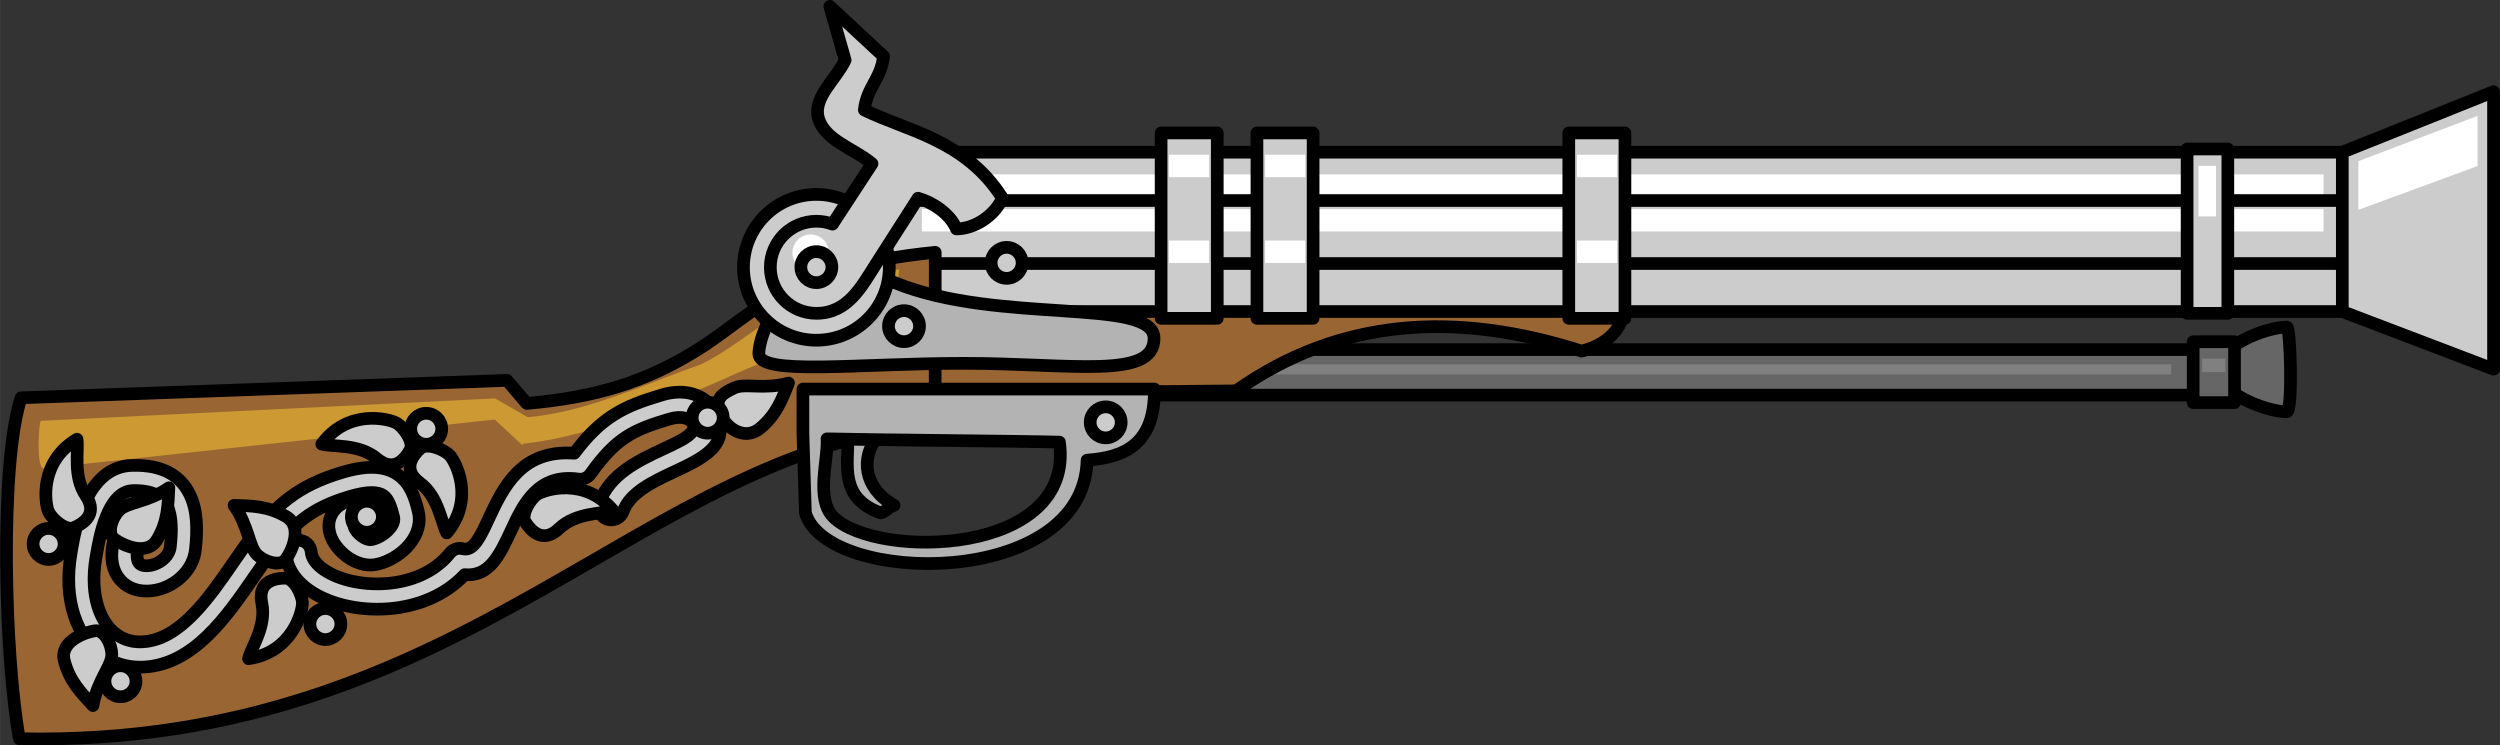 <?xml version="1.0" encoding="UTF-8" standalone="no"?>
<svg id="svg7785" xmlns:rdf="http://www.w3.org/1999/02/22-rdf-syntax-ns#" xmlns="http://www.w3.org/2000/svg" height="131.49mm" width="441.15mm" version="1.1" xmlns:cc="http://creativecommons.org/ns#" xmlns:dc="http://purl.org/dc/elements/1.1/" viewBox="0 0 1563.113 465.918">
<rect x="0" y="0" width="1563.113" height="465.918" fill="#333333" stroke="none"/>
<g id="layer1" transform="translate(3945.3 1334.7)">
<g id="g7832" transform="matrix(2.236 0 0 2.236 -6336.3 -3629.8)">
<g fill-rule="evenodd">
<path id="path6478" stroke-linejoin="round" d="m1386.6 1124.2h296.96v12.731h-296.96v-12.731z" stroke="#000" stroke-linecap="round" stroke-miterlimit="2.613" stroke-width="3.543" fill="#666"/>
<path id="path6480" d="m1400.5 1128.3h275.95v2.835h-275.95v-2.835z" fill="#808080"/>
<path id="path6482" stroke-linejoin="round" d="m1297.5 1105.3 214.04-1.081c16.221 0.308 15.14 16.838 0 20.392-34.898-11.163-67.454-9.438-96.584 11.121l-117.46 1.081v-31.514z" stroke="#000" stroke-linecap="round" stroke-miterlimit="2.613" stroke-width="3.543" fill="#963"/>
<path id="path6484" stroke-linejoin="round" d="m1316 1069h409.86v44.542h-409.86v-44.542z" stroke="#000" stroke-linecap="round" stroke-miterlimit="2.613" stroke-width="3.543" fill="#ccc"/>
<path id="path6486" d="m1327.1 1075.2h391.96v9.919h-391.96v-9.919z" fill="#fff"/>
<path id="path6488" stroke-linejoin="round" d="m1316 1082.5h409.86v17.631h-409.86v-17.631z" stroke="#000" stroke-linecap="round" stroke-miterlimit="2.613" stroke-width="3.543" fill="#ccc"/>
<path id="path6490" stroke-linejoin="round" d="m1724.3 1069 42.293-16.934v77.59l-42.293-16.113v-44.542z" stroke="#000" stroke-linecap="round" stroke-miterlimit="2.613" stroke-width="3.543" fill="#ccc"/>
<path id="path6492" d="m1327.1 1084.9h391.96v6.25h-391.96v-6.25z" fill="#fff"/>
<path id="path6494" d="m1728.8 1071.5 33.314-12.662v14.022l-33.314 12.252v-13.612z" fill="#fff"/>
<path id="path6496" stroke-linejoin="round" d="m1680.9 1068.1h11.39v45.955h-11.39v-45.955z" stroke="#000" stroke-linecap="round" stroke-miterlimit="2.613" stroke-width="3.543" fill="#ccc"/>
<path id="path6498" d="m1684.1 1072.8h4.886v14.14h-4.886v-14.14z" fill="#fff"/>
<path id="path6500" stroke-linejoin="round" d="m1211.1 1132.8 5.507 6.449c18.539-1.645 33.331-5.649 49.226-15.956 14.362-9.312 23.954-22.224 65.004-26.308l-0.04 48.258c-81.675 6.369-131.44 90.345-256.07 87.764-4.116-22.62-5.609-76.597 0.47-95.341l135.9-4.866z" stroke="#000" stroke-linecap="round" stroke-miterlimit="2.613" stroke-width="3.543" fill="#963"/>
<path id="path6502" d="m1216.9 1143.1c16.73-1.468 33.342-9.526 48.226-14.709 14.361-6.665 27.595-23.489 55.624-26.633-0.668 5.851-0.668 13.164-1.335 19.015-19.524-2.804-43.887 10.3-53.621 14.2-17.347 6.916-32.803 13.638-50.147 15.538l-0.275 0.406-7.705-7.168-126.15 13.626c-2.149 0.238-1.405-13.258-0.737-13.258l126.94-6.28 9.177 5.263z" fill="#c93"/>
<g stroke-linejoin="round" stroke="#000" stroke-linecap="round" stroke-miterlimit="2.613" stroke-width="3.543">
<path id="path6504" d="m1306.4 1149h7.956c-4.081 5.307-3.85 13.705 4.969 18.749-1.965 0.615-1.786 1.497-3.75 2.112-11.674-4.181-8.996-13.532-9.175-20.861z" fill="#b3b3b3"/>
<path id="path6506" d="m1373.3 1155.1c-0.842 36.193-72.81 35.17-78.775 14.758-0.229-7.379-0.459-14.758-0.689-22.137v-12.49h98.287c0.163 15.336-8.216 19.122-18.823 19.869zm-72.728-5.957c11.354 0.307 53.645 0.615 64.998 0.922 4.471 31.88-51.018 32.864-63.133 21.031-5.228-5.106-1.45-16.205-1.865-21.953z" fill="#b3b3b3"/>
<path id="path6508" d="m1378.5 1140.2c2.393 0 4.334 1.941 4.334 4.334s-1.941 4.334-4.334 4.334c-2.393 0-4.334-1.941-4.334-4.334s1.941-4.334 4.334-4.334z" fill="#ccc"/>
<path id="path6510" d="m1319.6 1105.5c28.846 11.802 72.422 3.972 72.422 15.557s-23.19 6.974-53.109 6.974-57.401 3.538-57.401-2.682c0-6.221 9.242-31.651 38.088-19.849z" fill="#b3b3b3"/>
<path id="path6512" d="m1297.6 1080.8c11.257 0 20.385 9.129 20.385 20.385 0 11.257-9.129 20.385-20.385 20.385-11.257 0-20.385-9.129-20.385-20.385 0-11.257 9.129-20.385 20.385-20.385z" fill="#ccc"/>
<path id="path6514" d="m1297.6 1088.3c1.585 0 3.102 0.287 4.504 0.811l11.053-16.905c-5.007-4.292-13.366-6.492-15.021-12.875-1.485-5.73 5.007-10.729 7.51-16.094-1.431-5.007-2.861-10.014-4.292-15.021 5.007 4.649 10.014 9.299 15.021 13.948-0.715 6.438-4.649 8.583-5.364 15.021 11.444 5.722 28.253 8.226 38.625 24.677-2.504 5.364-8.226 8.583-12.875 8.583-1.788-4.292-6.795-7.51-10.729-8.583-3.934 6.147-7.868 12.294-11.802 18.44-4.024 6.29-7.845 13.747-16.63 13.747-7.11 0-12.875-5.765-12.875-12.875 0-7.11 5.765-12.875 12.875-12.875z" fill="#ccc"/>
</g>
<path id="path6516" d="m1296 1092c2.814 0 5.096 2.282 5.096 5.096 0 2.814-2.282 5.096-5.096 5.096-2.814 0-5.096-2.282-5.096-5.096 0-2.814 2.282-5.096 5.096-5.096" fill="#fff"/>
</g>
<g stroke-linejoin="round" fill-rule="evenodd" stroke="#000" stroke-linecap="round" stroke-miterlimit="2.613" stroke-width="3.543" fill="#ccc">
<path id="path6518" d="m1297.6 1096.8c2.393 0 4.334 1.941 4.334 4.334 0 2.393-1.941 4.334-4.334 4.334-2.393 0-4.334-1.941-4.334-4.334 0-2.393 1.941-4.334 4.334-4.334z"/>
<path id="path6520" d="m1409.7 1063.6h-15.702v51.853h15.702v-51.853z"/>
<path id="path6522" d="m1436.5 1063.6h-15.702v51.853h15.702v-51.853z"/>
<path id="path6524" d="m1523.7 1063.6h-15.702v51.853h15.702v-51.853z"/>
</g>
<g fill="#fff" fill-rule="evenodd">
<path id="path6526" d="m1396.2 1093.7h11.203v6.275h-11.203v-6.275z"/>
<path id="path6528" d="m1423.1 1093.7h11.203v6.275h-11.203v-6.275z"/>
<path id="path6530" d="m1510.3 1093.7h11.203v6.275h-11.203v-6.275z"/>
<path id="path6532" d="m1396.2 1069.7h11.203v6.275h-11.203v-6.275z"/>
<path id="path6534" d="m1423.1 1069.7h11.203v6.275h-11.203v-6.275z"/>
<path id="path6536" d="m1510.3 1069.7h11.203v6.275h-11.203v-6.275z"/>
</g>
<g fill-rule="evenodd">
<path id="path6538" stroke-linejoin="round" d="m1708.8 1117.9c0.99-0.332 1.709 23.383 0 23.677-5.863 0-19.404-5.301-19.404-11.838 0-6.537 13.541-11.838 19.404-11.838z" stroke="#000" stroke-linecap="round" stroke-miterlimit="2.613" stroke-width="3.543" fill="#666"/>
<path id="path6540" stroke-linejoin="round" d="m1682.6 1122h11.562v17.012h-11.562v-17.012z" stroke="#000" stroke-linecap="round" stroke-miterlimit="2.613" stroke-width="3.543" fill="#666"/>
<path id="path6542" d="m1685.1 1126.7h6.499v3.788h-6.499v-3.788z" fill="#808080"/>
</g>
<g stroke-linejoin="round" stroke="#000" stroke-linecap="round" stroke-miterlimit="2.613" stroke-width="3.543" fill="#ccc">
<path id="path6544" d="m1322.1 1113.3c2.393 0 4.334 1.941 4.334 4.334 0 2.393-1.941 4.334-4.334 4.334-2.393 0-4.334-1.941-4.334-4.334 0-2.393 1.941-4.334 4.334-4.334z" fill-rule="evenodd"/>
<path id="path6546" d="m1350.8 1095.6c2.393 0 4.334 1.941 4.334 4.334s-1.941 4.334-4.334 4.334c-2.393 0-4.334-1.941-4.334-4.334s1.941-4.334 4.334-4.334z" fill-rule="evenodd"/>
<path id="path6548" d="m1101.1 1177.5c0.443-1.903 2.346-3.087 4.25-2.644 1.903 0.443 3.087 2.346 2.644 4.25-0.657 2.786-0.348 4.351 0.438 5.013 0.338 0.284 0.832 0.45 1.411 0.509 0.752 0.077 1.607-0.04 2.471-0.323 2.269-0.744 4.356-2.566 4.621-4.982 0.463-4.215 0.553-8.568-0.931-11.563-1.267-2.558-4.061-4.27-9.561-4.13-7.109 0.181-9.4 13.459-10.118 17.673l-0.01 0.051h0.001l0.01-0.051c0.069-0.376-0.037 0.231-0.01 0.065v-0l-0.022 0.117-0.113 0.627c-0.501 2.788-0.667 5.442-0.537 7.909 0.236 4.443 1.457 8.2 3.433 10.958 1.826 2.548 4.318 4.231 7.263 4.76 0.897 0.161 1.862 0.218 2.887 0.164 10.414-0.553 18.566-12.382 25.269-22.11 1.903-2.761 3.697-5.366 5.522-7.678 3.239-4.106 6.257-7.521 10.087-10.414 3.88-2.932 8.512-5.279 14.907-7.18 7.707-2.293 12.498-1.569 15.745 0.803 3.315 2.422 4.531 6.12 5.5 10.047 0.058 0.235 0.111 0.512 0.16 0.828v0.015h0.011c0.552 3.582-1.002 6.84-3.432 9.345-2.173 2.24-5.143 3.903-7.805 4.56-0.416 0.102-0.773 0.177-1.065 0.222-2.636 0.407-5.328-0.525-7.538-2.067-2.369-1.653-4.296-4.151-4.962-6.43-0.678-2.319-0.346-4.276 0.596-5.867 0.568-0.959 1.335-1.729 2.218-2.326 0.766-0.518 1.649-0.909 2.573-1.179 2.469-0.721 5.403-0.453 7.163 0.59 1.682 0.994 2.239 3.163 1.246 4.844-0.994 1.682-3.163 2.239-4.844 1.246-0.24-0.142-0.891-0.105-1.6 0.102-0.208 0.06-0.407 0.149-0.579 0.265-0.055 0.037-0.085 0.054-0.086 0.056 0 0 0.031 0.082 0.095 0.304 0.237 0.813 1.101 1.827 2.222 2.609 0.836 0.583 1.726 0.955 2.418 0.849 0.204-0.031 0.356-0.06 0.455-0.084 1.484-0.366 3.167-1.322 4.428-2.622 1.004-1.035 1.667-2.24 1.494-3.366h0.011c-0.01-0.037-0.023-0.104-0.047-0.203-0.639-2.59-1.36-4.97-2.814-6.033-1.522-1.111-4.337-1.282-9.573 0.276-5.485 1.631-9.406 3.604-12.636 6.045-3.281 2.479-5.936 5.494-8.814 9.141-1.595 2.022-3.367 4.593-5.245 7.318-7.593 11.019-16.826 24.417-30.723 25.155-1.54 0.081-3.041-0.014-4.493-0.275-4.848-0.871-8.886-3.55-11.775-7.584-2.74-3.824-4.424-8.876-4.735-14.723-0.157-2.963 0.044-6.155 0.647-9.514l0.08-0.446 0.01-0.065c-0.018 0.084-0.036 0.17 0.023-0.177v0c0.943-5.536 3.977-23.277 16.935-23.607 8.836-0.225 13.612 3.106 16.066 8.061 2.238 4.516 2.205 10.145 1.623 15.439-0.602 5.477-4.863 9.452-9.465 10.961-1.767 0.579-3.623 0.807-5.378 0.627-1.928-0.197-3.741-0.889-5.23-2.142-2.729-2.298-4.159-6.218-2.791-12.017zm-4.786 3.854h0.001v0.014l-0.001-0v-0.014zm52.957-0.044c-0.153-1.949 1.304-3.654 3.253-3.806 1.949-0.153 3.654 1.304 3.806 3.253 0.128 1.596 1.167 3.11 2.813 4.424 1.951 1.557 4.667 2.787 7.793 3.574 3.246 0.817 6.885 1.139 10.547 0.847 6.67-0.534 13.341-3.117 17.632-8.493 0.926-1.164 2.437-1.589 3.781-1.188 2.846 0.609 4.74-3.454 6.963-8.227 4.177-8.965 9.15-19.635 24.057-18.522 3.646-4.876 6.957-8.083 10.638-10.485 4.067-2.652 8.392-4.198 14.02-5.867 3.156-0.935 6.012-0.923 8.382-0.247 2.929 0.837 5.136 2.677 6.361 5.062 3.805 7.408-0.578 11.248-7.387 14.745-1.318 0.677-2.681 1.314-4.088 1.971-5.769 2.696-12.394 5.793-14.274 11.1-0.649 1.842-2.67 2.809-4.512 2.159s-2.809-2.67-2.159-4.512c2.864-8.089 10.932-11.86 17.955-15.142 1.374-0.642 2.705-1.264 3.866-1.861 3.19-1.639 5.368-3.198 4.314-5.25-0.335-0.652-1.031-1.183-2.015-1.464-1.165-0.333-2.671-0.309-4.452 0.219-5.024 1.489-8.831 2.834-12.165 5.008-3.288 2.145-6.311 5.223-9.876 10.232-0.726 1.105-2.045 1.756-3.442 1.563-11.403-1.608-15.438 7.054-18.804 14.277-3.267 7.014-6.089 13.067-13.031 12.447-5.611 5.991-13.453 8.909-21.212 9.53-4.427 0.354-8.85-0.041-12.816-1.04-4.087-1.029-7.736-2.715-10.478-4.904-3.159-2.52-5.175-5.713-5.471-9.406z"/>
<g fill-rule="evenodd">
<path id="path6550" d="m1171.9 1166.6c2.393 0 4.334 1.941 4.334 4.334 0 2.393-1.941 4.334-4.334 4.334-2.393 0-4.334-1.941-4.334-4.334 0-2.393 1.941-4.334 4.334-4.334z"/>
<path id="path6552" d="m1160.3 1196.6c2.393 0 4.334 1.941 4.334 4.334s-1.941 4.334-4.334 4.334-4.334-1.941-4.334-4.334 1.941-4.334 4.334-4.334z"/>
<path id="path6554" d="m1188.5 1142c2.393 0 4.334 1.941 4.334 4.334s-1.941 4.334-4.334 4.334c-2.393 0-4.334-1.941-4.334-4.334s1.941-4.334 4.334-4.334z"/>
<path id="path6556" d="m1082.9 1174.2c2.393 0 4.334 1.941 4.334 4.334 0 2.393-1.941 4.334-4.334 4.334s-4.334-1.941-4.334-4.334c0-2.393 1.941-4.334 4.334-4.334z"/>
<path id="path6558" d="m1103 1212.6c2.393 0 4.334 1.941 4.334 4.334s-1.941 4.334-4.334 4.334c-2.393 0-4.334-1.941-4.334-4.334s1.941-4.334 4.334-4.334z"/>
<path id="path6560" d="m1149.1 1188.1c2.393 0 4.781 4.624 4.781 7.017s-2.835 13.724-15.066 15.513c0.737-3.13 5.057-9.095 3.715-15.513s4.176-7.017 6.57-7.017z"/>
<path id="path6562" d="m1089.9 1174c-2.213 0.91-6.18-2.458-7.09-4.671-0.91-2.213-2.597-13.771 8.035-20.077 0.509 3.175-1.218 10.335 2.463 15.761 3.681 5.425-1.194 8.078-3.408 8.988z"/>
<path id="path6564" d="m1101 1176.9c-1.601-1.476-0.555-5.556 1.684-7.804 2.239-2.248 8.1-2.248 13.849-6.263-0.23 4.789-0.224 9.368-3.284 14.489-3.06 5.12-10.648 1.054-12.249-0.422z"/>
<path id="path6566" d="m1096.2 1202.8c2.175-0.101 4.343 3.51 4.369 6.682 0.026 3.172-4.093 7.343-5.276 14.254-3.246-3.529-6.508-6.742-8.001-12.518-1.493-5.775 6.733-8.316 8.908-8.418z"/>
<path id="path6568" d="m1149 1183.1c-1.456 1.619-5.548 0.624-7.824-1.587-2.276-2.211-2.349-8.072-6.434-13.771 4.792 0.171 9.37 0.107 14.528 3.104 5.158 2.996 1.186 10.634-0.27 12.253z"/>
<path id="path6570" d="m1270.5 1141.7c-1.471-4.157 1.311-5.427 4.167-6.81 2.856-1.382 8.388 0.553 15.14-1.337-1.799 4.445-3.305 8.769-7.885 12.591-4.579 3.823-9.951-0.286-11.422-4.444z"/>
<path id="path6572" d="m1216.2 1172.4c-1.271-2.028 1.379-6.507 3.407-7.777 2.028-1.271 13.135-4.886 21.145 4.529-3.044 1.037-10.392 0.544-15.118 5.089-4.726 4.544-8.163 0.187-9.434-1.841z"/>
<path id="path6574" d="m1186.9 1151.8c1.784-1.595 6.646 0.26 8.241 2.045 1.595 1.784 7.034 12.121-0.893 21.606-1.537-2.825-2.292-10.151-7.569-14.041-5.277-3.89-1.563-8.015 0.222-9.61z"/>
<path id="path6576" d="m1184 1152.2c1.13-2.11-1.818-6.398-3.928-7.528-2.11-1.13-13.437-3.981-20.789 5.955 3.107 0.828 10.405-0.163 15.429 4.05 5.024 4.213 8.157-0.368 9.287-2.478z"/>
<path id="path6578" d="m1267.2 1138.9c2.393 0 4.334 1.941 4.334 4.334 0 2.393-1.941 4.334-4.334 4.334-2.393 0-4.334-1.941-4.334-4.334 0-2.393 1.941-4.334 4.334-4.334z"/>
</g>
</g>
</g>
</g>
</svg>
